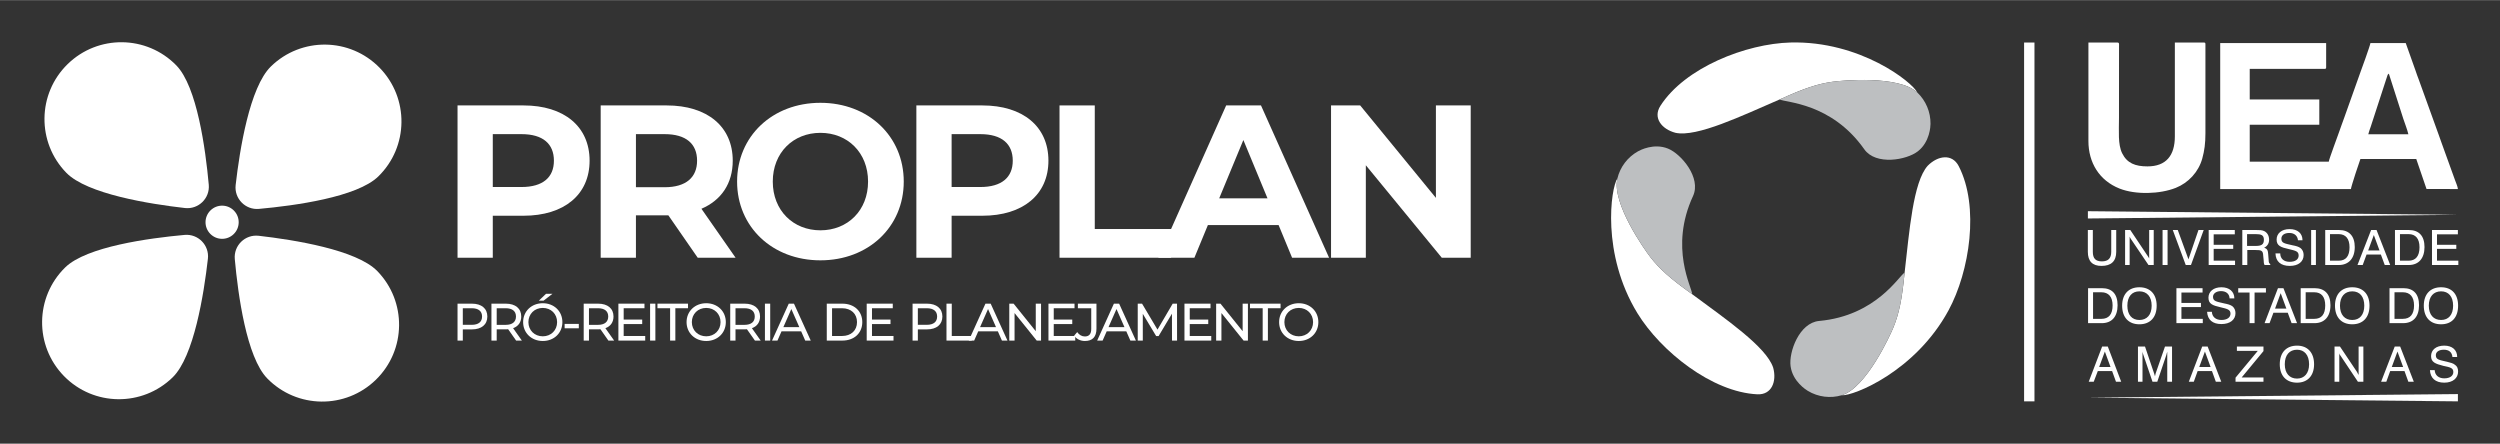 <?xml version="1.0" encoding="UTF-8"?>
<svg xmlns="http://www.w3.org/2000/svg" xmlns:xlink="http://www.w3.org/1999/xlink" xml:space="preserve" width="890px" height="158px" version="1.0" shape-rendering="geometricPrecision" text-rendering="geometricPrecision" image-rendering="optimizeQuality" fill-rule="evenodd" clip-rule="evenodd" viewBox="0 0 1212.7 215.17"><rect x="0" y="0" width="1212.7" height="215.17" fill="#333333" stroke="none"/> <g id="Layer_x0020_1">  <g id="_1475463041072"> <rect fill="none" width="1212.7" height="215.17"></rect> <g> <g> <path fill="white" fill-rule="nonzero" d="M253.92 51.08l-31.98 0 0 73.88 17.1 0 0 -20.37 14.88 0c19.74,0 32.08,-10.24 32.08,-26.7 0,-16.57 -12.34,-26.81 -32.08,-26.81zm-0.95 39.58l-13.93 0 0 -25.65 13.93 0c10.45,0 15.72,4.75 15.72,12.88 0,8.02 -5.27,12.77 -15.72,12.77z"></path> <path id="1" fill="white" fill-rule="nonzero" d="M356.82 124.96l-16.57 -23.75c9.6,-4.12 15.19,-12.24 15.19,-23.32 0,-16.57 -12.34,-26.81 -32.08,-26.81l-31.98 0 0 73.88 17.1 0 0 -20.58 14.88 0 0.84 0 14.25 20.58 18.37 0zm-18.68 -47.07c0,8.02 -5.28,12.87 -15.73,12.87l-13.93 0 0 -25.75 13.93 0c10.45,0 15.73,4.75 15.73,12.88z"></path> <path id="2" fill="white" fill-rule="nonzero" d="M397.97 126.22c23.22,0 40.42,-16.14 40.42,-38.2 0,-22.06 -17.2,-38.21 -40.42,-38.21 -23.32,0 -40.42,16.26 -40.42,38.21 0,21.95 17.1,38.2 40.42,38.2zm0 -14.56c-13.19,0 -23.11,-9.6 -23.11,-23.64 0,-14.04 9.92,-23.64 23.11,-23.64 13.19,0 23.11,9.6 23.11,23.64 0,14.04 -9.92,23.64 -23.11,23.64z"></path> <path id="3" fill="white" fill-rule="nonzero" d="M476.49 51.08l-31.98 0 0 73.88 17.1 0 0 -20.37 14.88 0c19.74,0 32.08,-10.24 32.08,-26.7 0,-16.57 -12.34,-26.81 -32.08,-26.81zm-0.95 39.58l-13.93 0 0 -25.65 13.93 0c10.45,0 15.73,4.75 15.73,12.88 0,8.02 -5.28,12.77 -15.73,12.77z"></path> <polygon id="4" fill="white" fill-rule="nonzero" points="513.95,124.96 568.09,124.96 568.09,111.03 531.05,111.03 531.05,51.08 513.95,51.08 "></polygon> <path id="5" fill="white" fill-rule="nonzero" d="M626.77 124.96l17.94 0 -33.03 -73.88 -16.89 0 -32.93 73.88 17.52 0 6.54 -15.83 34.31 0 6.54 15.83zm-35.36 -28.81l11.72 -28.29 11.71 28.29 -23.43 0z"></path> <polygon id="6" fill="white" fill-rule="nonzero" points="696.53,51.08 696.53,95.93 659.8,51.08 645.66,51.08 645.66,124.96 662.54,124.96 662.54,80.1 699.38,124.96 713.41,124.96 713.41,51.08 "></polygon> <path fill="white" fill-rule="nonzero" d="M228.93 147.24l-6.99 0 0 17.91 2.56 0 0 -5.43 4.43 0c4.65,0 7.47,-2.35 7.47,-6.24 0,-3.89 -2.82,-6.24 -7.47,-6.24zm-0.08 10.26l-4.35 0 0 -8.04 4.35 0c3.28,0 4.99,1.46 4.99,4.02 0,2.56 -1.71,4.02 -4.99,4.02z"></path> <path id="1" fill="white" fill-rule="nonzero" d="M253.15 165.15l-4.25 -6.01c2.51,-0.9 3.95,-2.9 3.95,-5.66 0,-3.89 -2.82,-6.24 -7.48,-6.24l-6.98 0 0 17.91 2.55 0 0 -5.45 4.43 0c0.39,0 0.77,-0.03 1.13,-0.05l3.86 5.5 2.79 0zm-7.85 -7.63l-4.36 0 0 -8.06 4.36 0c3.27,0 4.99,1.46 4.99,4.02 0,2.56 -1.72,4.04 -4.99,4.04z"></path> <path id="2" fill="white" fill-rule="nonzero" d="M261.38 145.78l2.31 0 4.3 -3.33 -3.12 0 -3.49 3.33zm1.92 19.57c5.45,0 9.5,-3.88 9.5,-9.16 0,-5.27 -4.05,-9.16 -9.5,-9.16 -5.5,0 -9.54,3.92 -9.54,9.16 0,5.25 4.04,9.16 9.54,9.16zm0 -2.27c-4.01,0 -6.98,-2.92 -6.98,-6.89 0,-3.97 2.97,-6.88 6.98,-6.88 3.97,0 6.94,2.91 6.94,6.88 0,3.97 -2.97,6.89 -6.94,6.89z"></path> <polygon id="3" fill="white" fill-rule="nonzero" points="273.89,159.19 280.77,159.19 280.77,157.06 273.89,157.06 "></polygon> <path id="4" fill="white" fill-rule="nonzero" d="M297.91 165.15l-4.25 -6.01c2.51,-0.9 3.94,-2.9 3.94,-5.66 0,-3.89 -2.81,-6.24 -7.47,-6.24l-6.99 0 0 17.91 2.56 0 0 -5.45 4.43 0c0.38,0 0.77,-0.03 1.13,-0.05l3.86 5.5 2.79 0zm-7.86 -7.63l-4.35 0 0 -8.06 4.35 0c3.28,0 4.99,1.46 4.99,4.02 0,2.56 -1.71,4.04 -4.99,4.04z"></path> <polygon id="5" fill="white" fill-rule="nonzero" points="302.53,162.92 302.53,157.14 311.52,157.14 311.52,154.96 302.53,154.96 302.53,149.46 312.62,149.46 312.62,147.24 299.97,147.24 299.97,165.15 312.98,165.15 312.98,162.92 "></polygon> <polygon id="6" fill="white" fill-rule="nonzero" points="315.35,165.15 317.91,165.15 317.91,147.24 315.35,147.24 "></polygon> <polygon id="7" fill="white" fill-rule="nonzero" points="325.06,165.15 327.6,165.15 327.6,149.46 333.74,149.46 333.74,147.24 318.92,147.24 318.92,149.46 325.06,149.46 "></polygon> <path id="8" fill="white" fill-rule="nonzero" d="M342.58 165.35c5.46,0 9.5,-3.88 9.5,-9.16 0,-5.27 -4.04,-9.16 -9.5,-9.16 -5.5,0 -9.54,3.92 -9.54,9.16 0,5.25 4.04,9.16 9.54,9.16zm0 -2.27c-4.01,0 -6.98,-2.92 -6.98,-6.89 0,-3.97 2.97,-6.88 6.98,-6.88 3.97,0 6.94,2.91 6.94,6.88 0,3.97 -2.97,6.89 -6.94,6.89z"></path> <path id="9" fill="white" fill-rule="nonzero" d="M368.99 165.15l-4.25 -6.01c2.51,-0.9 3.94,-2.9 3.94,-5.66 0,-3.89 -2.81,-6.24 -7.47,-6.24l-6.99 0 0 17.91 2.56 0 0 -5.45 4.43 0c0.38,0 0.76,-0.03 1.12,-0.05l3.87 5.5 2.79 0zm-7.86 -7.63l-4.35 0 0 -8.06 4.35 0c3.28,0 4.99,1.46 4.99,4.02 0,2.56 -1.71,4.04 -4.99,4.04z"></path> <polygon id="10" fill="white" fill-rule="nonzero" points="371.05,165.15 373.61,165.15 373.61,147.24 371.05,147.24 "></polygon> <path id="11" fill="white" fill-rule="nonzero" d="M390.6 165.15l2.68 0 -8.14 -17.91 -2.53 0 -8.11 17.91 2.63 0 1.97 -4.48 9.53 0 1.97 4.48zm-10.6 -6.53l3.86 -8.77 3.87 8.77 -7.73 0z"></path> <path id="12" fill="white" fill-rule="nonzero" d="M401.05 165.15l7.55 0c5.76,0 9.68,-3.63 9.68,-8.96 0,-5.32 -3.92,-8.95 -9.68,-8.95l-7.55 0 0 17.91zm2.56 -2.23l0 -13.46 4.84 0c4.43,0 7.27,2.71 7.27,6.73 0,4.02 -2.84,6.73 -7.27,6.73l-4.84 0z"></path> <polygon id="13" fill="white" fill-rule="nonzero" points="422.98,162.92 422.98,157.14 431.96,157.14 431.96,154.96 422.98,154.96 422.98,149.46 433.06,149.46 433.06,147.24 420.42,147.24 420.42,165.15 433.42,165.15 433.42,162.92 "></polygon> <path id="14" fill="white" fill-rule="nonzero" d="M449.66 147.24l-6.99 0 0 17.91 2.56 0 0 -5.43 4.43 0c4.66,0 7.47,-2.35 7.47,-6.24 0,-3.89 -2.81,-6.24 -7.47,-6.24zm-0.08 10.26l-4.35 0 0 -8.04 4.35 0c3.28,0 5,1.46 5,4.02 0,2.56 -1.72,4.02 -5,4.02z"></path> <polygon id="15" fill="white" fill-rule="nonzero" points="459.12,165.15 471.38,165.15 471.38,162.92 461.68,162.92 461.68,147.24 459.12,147.24 "></polygon> <path id="16" fill="white" fill-rule="nonzero" d="M486.01 165.15l2.69 0 -8.14 -17.91 -2.54 0 -8.11 17.91 2.64 0 1.97 -4.48 9.52 0 1.97 4.48zm-10.6 -6.53l3.87 -8.77 3.86 8.77 -7.73 0z"></path> <polygon id="17" fill="white" fill-rule="nonzero" points="502.43,147.24 502.43,160.6 491.68,147.24 489.58,147.24 489.58,165.15 492.14,165.15 492.14,151.79 502.89,165.15 504.99,165.15 504.99,147.24 "></polygon> <polygon id="18" fill="white" fill-rule="nonzero" points="511.15,162.92 511.15,157.14 520.13,157.14 520.13,154.96 511.15,154.96 511.15,149.46 521.23,149.46 521.23,147.24 508.59,147.24 508.59,165.15 521.59,165.15 521.59,162.92 "></polygon> <path id="19" fill="white" fill-rule="nonzero" d="M526.27 165.35c3.66,0 5.6,-1.97 5.6,-5.96l0 -12.15 -9.01 0 0 2.22 6.48 0 0 10.06c0,2.41 -1.05,3.63 -3.07,3.63 -1.51,0 -2.77,-0.74 -3.74,-2.12l-1.49 1.74c1.16,1.66 3.1,2.58 5.23,2.58z"></path> <path id="20" fill="white" fill-rule="nonzero" d="M548.32 165.15l2.68 0 -8.13 -17.91 -2.54 0 -8.11 17.91 2.64 0 1.97 -4.48 9.52 0 1.97 4.48zm-10.6 -6.53l3.87 -8.77 3.86 8.77 -7.73 0z"></path> <polygon id="21" fill="white" fill-rule="nonzero" points="570.97,165.15 570.95,147.24 568.85,147.24 561.47,159.83 553.99,147.24 551.89,147.24 551.89,165.15 554.35,165.15 554.35,152.17 560.83,162.97 562.01,162.97 568.49,152.1 568.52,165.15 "></polygon> <polygon id="22" fill="white" fill-rule="nonzero" points="577.12,162.92 577.12,157.14 586.1,157.14 586.1,154.96 577.12,154.96 577.12,149.46 587.2,149.46 587.2,147.24 574.56,147.24 574.56,165.15 587.56,165.15 587.56,162.92 "></polygon> <polygon id="23" fill="white" fill-rule="nonzero" points="602.78,147.24 602.78,160.6 592.03,147.24 589.93,147.24 589.93,165.15 592.49,165.15 592.49,151.79 603.24,165.15 605.34,165.15 605.34,147.24 "></polygon> <polygon id="24" fill="white" fill-rule="nonzero" points="612.5,165.15 615.03,165.15 615.03,149.46 621.17,149.46 621.17,147.24 606.35,147.24 606.35,149.46 612.5,149.46 "></polygon> <path id="25" fill="white" fill-rule="nonzero" d="M630.02 165.35c5.45,0 9.49,-3.88 9.49,-9.16 0,-5.27 -4.04,-9.16 -9.49,-9.16 -5.51,0 -9.55,3.92 -9.55,9.16 0,5.25 4.04,9.16 9.55,9.16zm0 -2.27c-4.02,0 -6.99,-2.92 -6.99,-6.89 0,-3.97 2.97,-6.88 6.99,-6.88 3.96,0 6.93,2.91 6.93,6.88 0,3.97 -2.97,6.89 -6.93,6.89z"></path> </g> <g> <path fill="white" d="M125.47 114.31c-6.57,-0.75 -12.17,4.72 -11.58,11.31 1.57,17.29 5.69,47.59 15.75,57.89 14.39,14.73 38,15.01 52.72,0.61 14.73,-14.38 15,-37.99 0.62,-52.72 -10.06,-10.29 -40.26,-15.12 -57.51,-17.09z"></path> <path fill="white" d="M101.27 89.55c0.6,6.58 -5.01,12.05 -11.57,11.3 -17.25,-1.97 -47.45,-6.79 -57.51,-17.08 -14.39,-14.73 -14.12,-38.34 0.61,-52.72 14.73,-14.4 38.34,-14.12 52.73,0.61 10.05,10.29 14.17,40.59 15.74,57.89z"></path> <path fill="white" d="M114.31 89.7c-0.75,6.56 4.73,12.17 11.31,11.57 17.29,-1.56 47.59,-5.68 57.89,-15.74 14.73,-14.39 15.01,-38 0.62,-52.73 -14.39,-14.72 -38,-15 -52.73,-0.61 -10.29,10.06 -15.12,40.26 -17.09,57.51z"></path> <path fill="white" d="M100.85 125.47c0.75,-6.57 -4.72,-12.17 -11.3,-11.58 -17.3,1.57 -47.6,5.69 -57.9,15.75 -14.72,14.39 -15,37.99 -0.61,52.73 14.39,14.72 38,14.99 52.72,0.61 10.3,-10.06 15.13,-40.26 17.09,-57.51z"></path> <path fill="white" d="M102.12 101.99c3.18,-3.1 8.27,-3.05 11.38,0.14 3.1,3.17 3.04,8.27 -0.14,11.37 -3.18,3.11 -8.26,3.05 -11.37,-0.13 -3.11,-3.18 -3.05,-8.27 0.13,-11.38z"></path> </g> <g> <path fill="white" fill-rule="nonzero" d="M930.07 44.84c-2.45,-5.09 -27.78,-25.15 -61.51,-24.28 -21.6,0.56 -51.26,12.17 -63.14,30.73 -3.72,5.82 0.59,11.3 7.34,13.08 10.41,2.23 32.24,-8.29 50.54,-16.2l0 0c12.09,-5.52 18.59,-7.59 25.72,-8.58 4.03,-0.57 32.09,-3.27 41.05,5.25z"></path> <path fill="#BDBFC1" fill-rule="nonzero" d="M863.3 48.17c2.56,1.57 25.01,1.45 41.03,24.19 5.59,7.91 20.5,5.25 25.98,0.98 5.89,-4.59 6.13,-12.28 6.14,-13.28 0.09,-5.78 -2.27,-11.3 -6.38,-15.22 -8.96,-8.52 -37.02,-5.82 -41.05,-5.26 -7.13,1 -13.63,3.07 -25.72,8.59z"></path> <path fill="white" fill-rule="nonzero" d="M784.57 86.49c-3.19,4.67 -7.89,36.62 9.72,65.4 11.29,18.43 36.17,38.31 58.19,39.32 6.89,0.31 9.48,-6.17 7.66,-12.9 -3.28,-10.13 -23.3,-23.77 -39.31,-35.66l0 0c-10.82,-7.71 -15.87,-12.31 -20.29,-17.98 -2.51,-3.22 -18.87,-26.17 -15.97,-38.18z"></path> <path fill="#BDBFC1" fill-rule="nonzero" d="M820.83 142.65c0.09,-3.01 -11.24,-22.39 0.43,-47.63 4.07,-8.8 -5.7,-20.39 -12.13,-22.99 -6.92,-2.81 -13.7,0.83 -14.57,1.32 -5.05,2.81 -8.66,7.61 -9.99,13.14 -2.9,12.01 13.46,34.96 15.97,38.18 4.42,5.67 9.47,10.27 20.29,17.98z"></path> <path fill="white" fill-rule="nonzero" d="M893.38 191.67c5.64,0.43 35.67,-11.48 51.78,-41.12 10.32,-18.99 15.1,-50.48 4.96,-70.05 -3.18,-6.13 -10.08,-5.14 -15,-0.19 -7.14,7.9 -8.94,32.07 -11.23,51.87l0 0c-1.27,13.23 -2.72,19.9 -5.43,26.57 -1.53,3.78 -13.22,29.42 -25.08,32.92z"></path> <path fill="#BDBFC1" fill-rule="nonzero" d="M923.89 132.18c-2.65,1.43 -13.77,20.94 -41.47,23.45 -9.65,0.88 -14.8,15.12 -13.84,21.99 1.03,7.41 7.57,11.46 8.43,11.97 4.96,2.96 10.92,3.69 16.37,2.08 11.86,-3.5 23.55,-29.14 25.08,-32.92 2.71,-6.67 4.16,-13.34 5.43,-26.57z"></path> <path fill="white" d="M1158.78 35.66l7.01 21.89c0.79,2.4 1.92,5.18 2.46,7.51l-19.44 0c0.29,-1.22 0.76,-2.41 1.19,-3.68l7.16 -21.99c0.25,-0.77 0.4,-1.18 0.63,-1.91 0.36,-1.16 0.32,-1.32 0.99,-1.82zm33.5 155.44l-179.49 1.74 179.49 1.79 0 -3.53zm-179.49 -88.71l179.49 1.74 -179.49 1.79 0 -3.53zm0.26 -34.01c0,10.46 5.28,19.13 15.08,23.02 7.78,3.09 19.61,2.73 27.29,-0.33 6.18,-2.46 11.07,-7.74 12.86,-14.25 1.06,-3.85 1.53,-7.32 1.53,-12.27l0 -43.21c0,-0.58 -0.17,-0.76 -0.74,-0.77l-0.03 0 -14.06 0 0 45.51c0,9.38 -4.3,14.57 -13.29,14.57 -5.89,0 -9.88,-1.51 -12.28,-6.38 -2.11,-4.27 -1.53,-10.82 -1.53,-17.14l0.02 -34.79c0.01,-0.95 0.2,-1.77 -0.79,-1.77l-14.06 0 0 47.81zm63.92 23.27l63.41 0c0.11,-1.29 4.29,-13.93 4.6,-14.58l27.1 0 4.97 14.54 15.23 0.04c-0.11,-1.3 -0.99,-3.09 -1.44,-4.44l-6.38 -17.66c-0.6,-1.56 -1.12,-3.06 -1.61,-4.52l-9.56 -26.48c-0.57,-1.44 -1.06,-2.87 -1.56,-4.33l-4.76 -13.39 -17.13 0c-0.1,1.14 -4.51,13.28 -4.97,14.47l-7.65 21.49c-0.84,2.45 -1.75,4.67 -2.57,7.15 -0.53,1.64 -4.91,13.22 -5.01,14.41l-38.35 0 0 -17.89 33.75 0 0 -12.27 -33.75 0 0 -14.83 36.3 0c0.59,0 0.77,-0.18 0.77,-0.77l0 -11.76 -51.39 0 0 70.82z"></path> <path fill="white" d="M1012.77 122.1c0,4.52 2.2,6.83 6.61,6.83 4.74,0 7.16,-2.31 7.16,-6.83l0 -10.58 -2.42 0 0 10.58c0,3.09 -1.43,4.63 -4.52,4.63 -3.08,0 -4.41,-1.43 -4.41,-4.63l0 -10.58 -2.42 0 0 10.58zm18.07 6.39l2.21 0 0 -13.77c0.21,0.55 0.44,0.88 0.65,1.21l8.49 12.56 2.54 0 0 -16.97 -2.21 0 0 13.78c-0.22,-0.44 -0.55,-0.99 -0.88,-1.43l-8.27 -12.35 -2.53 0 0 16.97zm18.18 0l2.43 0 0 -16.97 -2.43 0 0 16.97zm11.24 0l2.54 0 6.17 -16.97 -2.54 0 -4.85 14.22 -5.18 -14.22 -2.42 0 6.28 16.97zm11.13 0l12.79 0 0 -2.09 -10.37 0 0 -5.73 9.48 0 0 -1.98 -9.48 0 0 -5.07 10.25 0 0 -2.1 -12.67 0 0 16.97zm16.31 -16.97l0 16.97 2.42 0 0 -7.27 3.86 0c2.98,0 3.75,0.22 3.86,2.76l0.22 2.2c0,0.99 0.11,1.76 0.44,2.31l2.76 0 0 -0.44c-0.56,-0.33 -0.78,-0.88 -0.78,-1.98l-0.22 -2.76c-0.11,-1.87 -0.44,-2.75 -1.98,-3.19 1.54,-0.77 2.42,-2.1 2.42,-3.86 0,-1.98 -0.88,-3.42 -2.31,-4.19 -1.1,-0.55 -2.32,-0.55 -3.86,-0.55l-6.83 0zm2.31 1.99l4.19 0c2.65,0 3.97,0.44 3.97,2.75 0,2.31 -1.21,2.98 -3.97,2.98l-4.19 0 0 -5.73zm13.78 9.36c0.11,3.97 2.64,6.06 6.94,6.06 4.19,0 6.72,-2.09 6.72,-5.29 0,-1.43 -0.55,-2.53 -1.43,-3.3 -0.99,-0.77 -2.31,-1.1 -4.08,-1.44 -3.74,-0.88 -5.29,-0.99 -5.29,-3.19 0,-1.65 1.44,-2.76 3.86,-2.76 2.42,0 3.97,1.33 4.19,3.53l2.2 0c0,-3.31 -2.31,-5.4 -6.28,-5.4 -3.86,0 -6.28,2.09 -6.28,5.07 0,2.98 1.98,3.75 5.95,4.63 3.09,0.77 4.74,0.99 4.74,3.09 0,1.87 -1.54,3.08 -4.41,3.08 -2.75,0 -4.52,-1.54 -4.52,-4.08l-2.31 0zm17.3 5.62l2.31 0 0 -16.97 -2.31 0 0 16.97zm6.83 0l6.61 0c4.74,0 7.72,-3.19 7.72,-8.7 0,-5.4 -2.76,-8.27 -7.61,-8.27l-6.72 0 0 16.97zm6.5 -14.98c3.42,0 5.29,2.2 5.29,6.39 0,4.3 -1.76,6.5 -5.29,6.5l-4.19 0 0 -12.89 4.19 0zm9.15 14.98l2.53 0 1.87 -5.07 6.95 0 1.87 5.07 2.65 0 -6.62 -16.97 -2.64 0 -6.61 16.97zm5.18 -7.05l2.75 -7.49 2.76 7.49 -5.51 0zm13 7.05l6.72 0c4.74,0 7.61,-3.19 7.61,-8.7 0,-5.4 -2.65,-8.27 -7.61,-8.27l-6.72 0 0 16.97zm6.61 -14.98c3.42,0 5.29,2.2 5.29,6.39 0,4.3 -1.87,6.5 -5.29,6.5l-4.18 0 0 -12.89 4.18 0zm11.35 14.98l12.78 0 0 -2.09 -10.35 0 0 -5.73 9.36 0 0 -1.98 -9.36 0 0 -5.07 10.13 0 0 -2.1 -12.56 0 0 16.97zm-166.83 28.21l6.61 0c4.85,0 7.71,-3.08 7.71,-8.7 0,-5.4 -2.64,-8.27 -7.6,-8.27l-6.72 0 0 16.97zm6.5 -14.98c3.42,0 5.4,2.2 5.4,6.39 0,4.29 -1.87,6.5 -5.4,6.5l-4.08 0 0 -12.89 4.08 0zm10.03 6.5c0,5.73 3.19,9.03 8.37,9.03 5.18,0 8.38,-3.3 8.38,-9.03 0,-5.62 -3.2,-8.93 -8.38,-8.93 -5.18,0 -8.37,3.31 -8.37,8.93zm2.53 0c0,-4.41 2.21,-6.95 5.84,-6.95 3.64,0 5.95,2.54 5.95,6.95 0,4.41 -2.31,6.94 -5.95,6.94 -3.63,0 -5.84,-2.53 -5.84,-6.94zm23.8 8.48l12.79 0 0 -2.09 -10.36 0 0 -5.73 9.47 0 0 -1.99 -9.47 0 0 -5.06 10.25 0 0 -2.1 -12.68 0 0 16.97zm14.88 -5.51c0.22,3.86 2.65,5.95 6.94,5.95 4.19,0 6.83,-2.09 6.83,-5.29 0,-1.43 -0.55,-2.53 -1.43,-3.3 -0.99,-0.77 -2.42,-1.1 -4.07,-1.43 -3.75,-0.89 -5.4,-1 -5.4,-3.2 0,-1.54 1.54,-2.76 3.85,-2.76 2.54,0 4.08,1.33 4.19,3.53l2.31 0c0,-3.3 -2.42,-5.4 -6.28,-5.4 -3.85,0 -6.28,2.1 -6.28,5.07 0,2.98 1.99,3.75 5.84,4.63 3.2,0.77 4.85,1.1 4.85,3.09 0,1.87 -1.65,3.08 -4.41,3.08 -2.75,0 -4.52,-1.54 -4.63,-3.97l-2.31 0zm20.6 5.51l2.43 0 0 -14.87 5.51 0 0 -2.1 -13.44 0 0 2.1 5.5 0 0 14.87zm7.28 0l2.42 0 1.88 -5.07 6.94 0 1.87 5.07 2.65 0 -6.61 -16.97 -2.65 0 -6.5 16.97zm5.07 -7.05l2.75 -7.49 2.76 7.49 -5.51 0zm12.45 7.05l6.72 0c4.74,0 7.72,-3.08 7.72,-8.7 0,-5.4 -2.76,-8.27 -7.72,-8.27l-6.72 0 0 16.97zm6.61 -14.98c3.42,0 5.29,2.2 5.29,6.39 0,4.29 -1.76,6.5 -5.29,6.5l-4.19 0 0 -12.89 4.19 0zm10.03 6.5c0,5.73 3.19,9.03 8.37,9.03 5.18,0 8.38,-3.3 8.38,-9.03 0,-5.62 -3.2,-8.93 -8.38,-8.93 -5.18,0 -8.37,3.31 -8.37,8.93zm2.42 0c0,-4.41 2.32,-6.95 5.95,-6.95 3.64,0 5.84,2.54 5.84,6.95 0,4.41 -2.2,6.94 -5.84,6.94 -3.63,0 -5.95,-2.53 -5.95,-6.94zm24.03 8.48l6.61 0c4.85,0 7.71,-3.08 7.71,-8.7 0,-5.4 -2.64,-8.27 -7.6,-8.27l-6.72 0 0 16.97zm6.5 -14.98c3.41,0 5.4,2.2 5.4,6.39 0,4.29 -1.88,6.5 -5.4,6.5l-4.08 0 0 -12.89 4.08 0zm10.13 6.5c0,5.73 3.2,9.03 8.38,9.03 5.18,0 8.26,-3.3 8.26,-9.03 0,-5.62 -3.08,-8.93 -8.26,-8.93 -5.18,0 -8.38,3.31 -8.38,8.93zm2.43 0c0,-4.41 2.31,-6.95 5.95,-6.95 3.64,0 5.84,2.54 5.84,6.95 0,4.41 -2.2,6.94 -5.84,6.94 -3.64,0 -5.95,-2.53 -5.95,-6.94zm-164.97 36.91l2.43 0 1.98 -5.18 6.94 0 1.88 5.18 2.53 0 -6.5 -17.08 -2.75 0 -6.51 17.08zm5.07 -7.16l2.76 -7.49 2.75 7.49 -5.51 0zm21.02 -7.38c0.11,0.55 0.22,0.99 0.44,1.54l4.41 13 2.32 0 4.4 -13c0.11,-0.44 0.22,-0.99 0.44,-1.54l0 14.54 2.32 0 0 -17.08 -3.42 0 -4.52 13c-0.1,0.45 -0.22,0.89 -0.33,1.44 -0.11,-0.33 -0.22,-0.88 -0.44,-1.44l-4.4 -13 -3.42 0 0 17.08 2.2 0 0 -14.54zm22.46 14.54l2.42 0 1.87 -5.18 6.95 0 1.87 5.18 2.64 0 -6.61 -17.08 -2.64 0 -6.5 17.08zm5.07 -7.16l2.75 -7.49 2.75 7.49 -5.5 0zm17.6 7.16l13.55 0 0 -2.09 -10.57 0 10.57 -12.78 0 -2.21 -12.89 0 0 2.09 10.14 0 -10.8 13.01 0 1.98zm21.46 -8.48c0,5.62 3.2,8.92 8.38,8.92 5.06,0 8.26,-3.3 8.26,-8.92 0,-5.73 -3.2,-9.04 -8.26,-9.04 -5.18,0 -8.38,3.31 -8.38,9.04zm2.43 0c0,-4.52 2.31,-7.06 5.95,-7.06 3.52,0 5.84,2.54 5.84,7.06 0,4.4 -2.32,6.94 -5.84,6.94 -3.64,0 -5.95,-2.54 -5.95,-6.94zm24.13 8.48l2.31 0 0 -13.77c0.11,0.44 0.33,0.88 0.66,1.21l8.38 12.56 2.64 0 0 -17.08 -2.31 0 0 13.78c-0.22,-0.44 -0.55,-0.88 -0.77,-1.44l-8.27 -12.34 -2.64 0 0 17.08zm22.59 0l2.53 0 1.88 -5.18 6.94 0 1.87 5.18 2.65 0 -6.62 -17.08 -2.64 0 -6.61 17.08zm5.18 -7.16l2.75 -7.49 2.76 7.49 -5.51 0zm18.51 1.54c0.22,3.86 2.64,6.06 6.94,6.06 4.19,0 6.72,-2.2 6.72,-5.4 0,-1.43 -0.44,-2.53 -1.43,-3.19 -0.99,-0.89 -2.31,-1.1 -3.97,-1.55 -3.74,-0.88 -5.4,-0.99 -5.4,-3.19 0,-1.54 1.44,-2.65 3.86,-2.65 2.54,0 3.97,1.22 4.19,3.53l2.31 0c0,-3.42 -2.42,-5.51 -6.28,-5.51 -3.97,0 -6.39,2.09 -6.39,5.07 0,2.98 2.09,3.75 5.95,4.74 3.2,0.66 4.85,0.99 4.85,2.97 0,1.88 -1.65,3.09 -4.41,3.09 -2.75,0 -4.52,-1.54 -4.63,-3.97l-2.31 0z"></path> <polygon fill="white" points="981.85,20.57 986.88,20.57 986.88,194.63 981.85,194.63 "></polygon> </g> </g> </g> </g> </svg>
